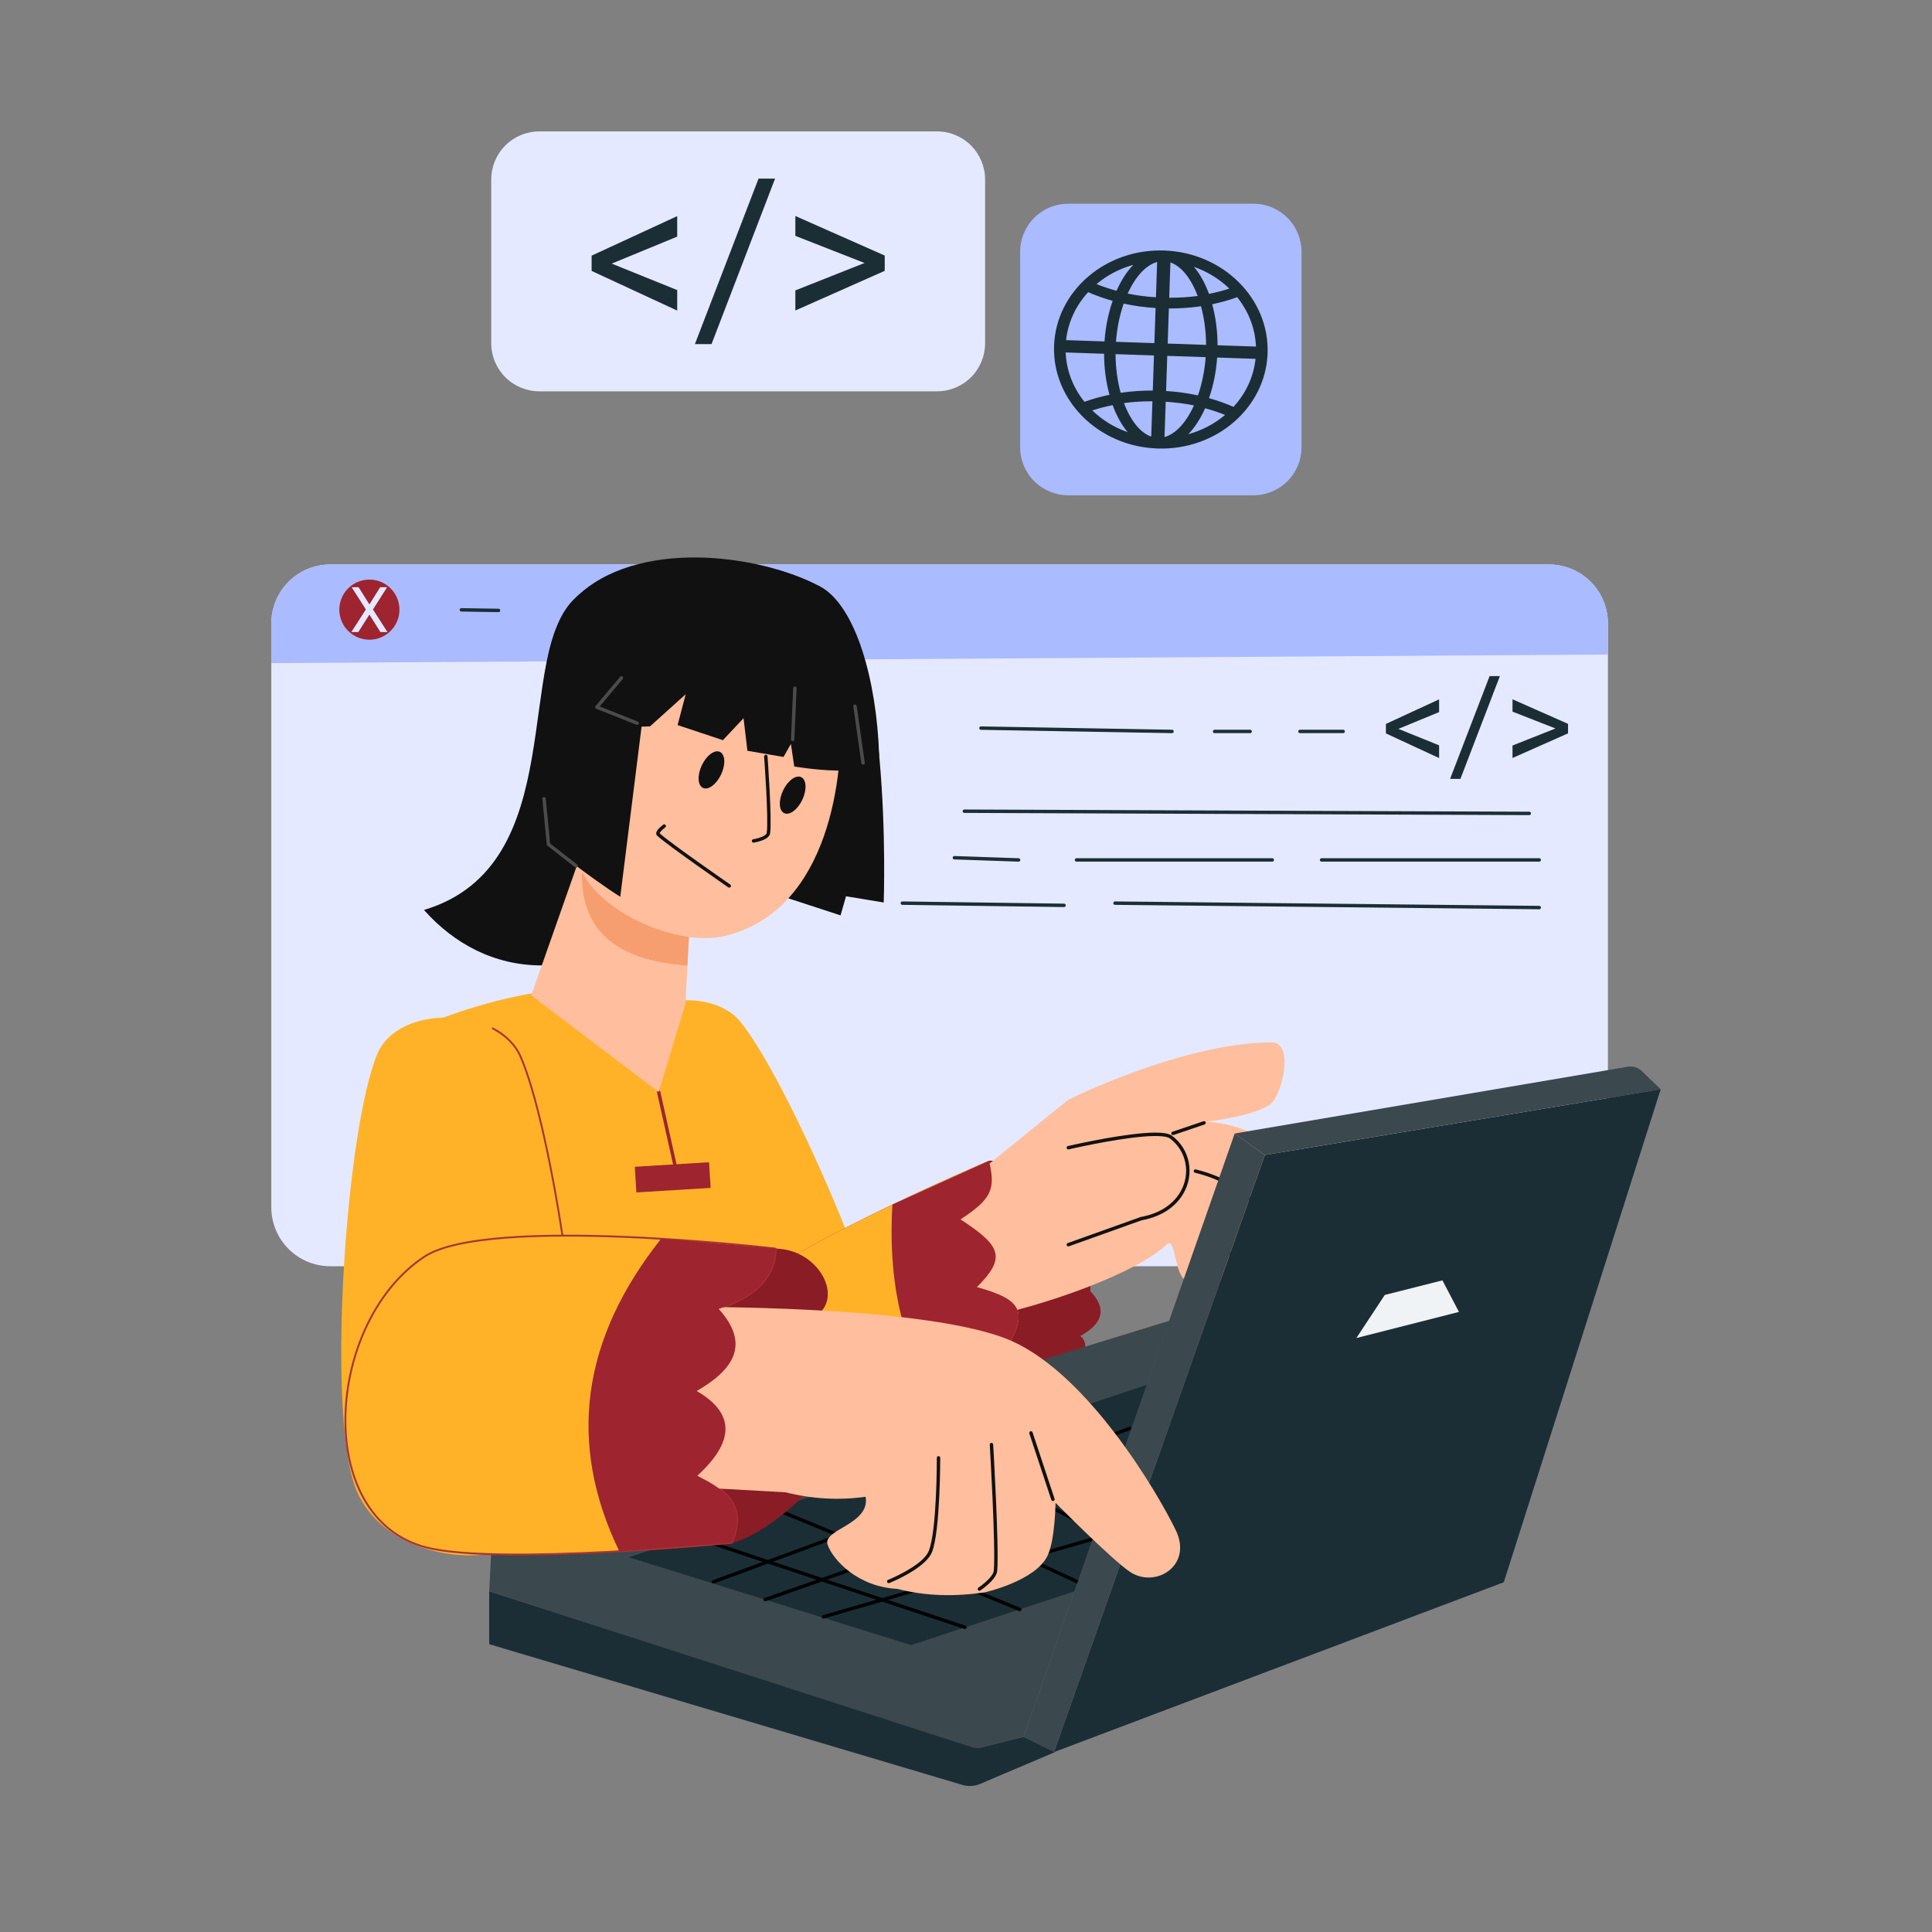 <svg xmlns="http://www.w3.org/2000/svg" fill-rule="evenodd" stroke-linecap="round" stroke-linejoin="round" stroke-miterlimit="1.5" clip-rule="evenodd" viewBox="0 0 3000 3000" id="web-development-service"><rect x="0" y="0" width="3000" height="3000" fill="#808080" stroke="none"/><rect width="3000" height="3000" fill="none"></rect><g><path fill="#e4e9ff" d="M2496.78,968.052c-0,-24.28 -9.645,-47.565 -26.814,-64.733c-17.168,-17.168 -40.453,-26.813 -64.732,-26.813c-342.947,-0 -1549.46,-0 -1892.41,-0c-24.279,-0 -47.564,9.645 -64.733,26.813c-17.168,17.168 -26.813,40.453 -26.813,64.733c0,205.433 0,701.19 0,906.624c0,24.279 9.645,47.564 26.813,64.732c17.169,17.169 40.454,26.814 64.733,26.814c342.946,-0 1549.46,-0 1892.41,-0c24.279,-0 47.564,-9.645 64.732,-26.814c17.169,-17.168 26.814,-40.453 26.814,-64.732c-0,-205.434 -0,-701.191 -0,-906.624Z"></path><path fill="#abf" d="M2496.78,968.052c-0,-24.28 -9.645,-47.565 -26.814,-64.733c-17.168,-17.168 -40.453,-26.813 -64.732,-26.813c-342.947,-0 -1549.46,-0 -1892.41,-0c-50.559,-0 -91.546,40.986 -91.546,91.546l0,61.648l2075.5,-13.363c-0,-0 -0,-21.856 -0,-48.285Z"></path><path fill="#1b2e35" d="M1523.18 1133.27l296.702 5.16c1.464.026 2.671-1.14 2.697-2.604.025-1.464-1.141-2.671-2.605-2.696l-296.702-5.16c-1.464-.026-2.671 1.14-2.697 2.604-.025 1.464 1.141 2.671 2.605 2.696zM1886.04 1138.43l55.161 0c1.464 0 2.651-1.187 2.651-2.651 0-1.464-1.187-2.651-2.651-2.651l-55.161 0c-1.464 0-2.651 1.187-2.651 2.651 0 1.464 1.187 2.651 2.651 2.651zM2018.6 1138.43l67.081 0c1.464 0 2.651-1.187 2.651-2.651 0-1.464-1.187-2.651-2.651-2.651l-67.081 0c-1.464 0-2.651 1.187-2.651 2.651 0 1.464 1.187 2.651 2.651 2.651zM1497.42 1262.28l877.215 3.44c1.464.006 2.655-1.176 2.661-2.64.006-1.464-1.176-2.656-2.64-2.661l-877.215-3.441c-1.464-.005-2.656 1.177-2.661 2.641-.006 1.464 1.176 2.655 2.64 2.661zM1481.86 1334.52l99.761 3.441c1.463.05 2.69-1.095 2.741-2.558.05-1.463-1.095-2.69-2.558-2.741l-99.762-3.44c-1.463-.05-2.69 1.095-2.74 2.558-.051 1.463 1.095 2.69 2.558 2.74zM1671.58 1337.96l304.016 0c1.464 0 2.651-1.187 2.651-2.651 0-1.464-1.187-2.65-2.651-2.65l-304.016 0c-1.464 0-2.651 1.186-2.651 2.65 0 1.464 1.187 2.651 2.651 2.651zM2052.14 1337.96l337.985 0c1.464 0 2.651-1.187 2.651-2.651 0-1.464-1.187-2.65-2.651-2.65l-337.985 0c-1.464 0-2.651 1.186-2.651 2.65 0 1.464 1.187 2.651 2.651 2.651zM2390.15 1406.62l-658.771-6.88c-1.464-.015-2.663 1.159-2.678 2.623-.016 1.464 1.159 2.663 2.623 2.678l658.771 6.88c1.464.016 2.663-1.159 2.678-2.623.015-1.464-1.159-2.663-2.623-2.678zM1652.27 1403.18l-251.124-3.44c-1.464-.02-2.667 1.15-2.687 2.614-.02 1.464 1.151 2.667 2.614 2.687l251.125 3.44c1.463.02 2.666-1.15 2.686-2.614.02-1.464-1.15-2.667-2.614-2.687zM716.377 949.623l57.714.902c1.464.023 2.669-1.145 2.692-2.609.023-1.464-1.145-2.669-2.609-2.692l-57.714-.902c-1.464-.023-2.669 1.145-2.692 2.609-.023 1.464 1.145 2.669 2.609 2.692z"></path><g><path fill="#1b2e35" fill-rule="nonzero" d="M2171.43 1131.79l63.201 25.543 0 19.788-82.585-38.264 0-14.74 82.585-38.163 0 19.788-63.201 26.048zM2267.74 1209.43l-16.052 0 61.384-159.619 15.951 0-61.283 159.619zM2415.35 1131.18l-66.735-26.148 0-19.183 86.22 38.163 0 14.74-86.22 38.264 0-19.384 66.735-26.452z"></path></g><circle cx="573.588" cy="946.658" r="46.661" fill="#9e242f"></circle><path fill="#e4e9ff" fill-rule="nonzero" d="M573.611,938.532l16.682,-26.672l10.803,-0l-21.988,34.511l22.514,35.084l-10.899,0l-17.112,-27.15l-17.207,27.15l-10.851,0l22.562,-35.084l-22.036,-34.511l10.755,-0l16.777,26.672Z"></path></g><g><path fill="#e4e9ff" d="M1529.65,278.705c0,-19.802 -7.866,-38.792 -21.868,-52.794c-14.002,-14.002 -32.992,-21.868 -52.794,-21.868c-146.667,-0 -470.852,-0 -617.519,-0c-19.802,-0 -38.793,7.866 -52.794,21.868c-14.002,14.002 -21.868,32.992 -21.868,52.794c-0,72.46 -0,181.818 -0,254.278c-0,19.801 7.866,38.792 21.868,52.794c14.001,14.002 32.992,21.868 52.794,21.868l617.519,-0c19.802,-0 38.792,-7.866 52.794,-21.868c14.002,-14.002 21.868,-32.993 21.868,-52.794c0,-72.46 0,-181.818 0,-254.278Z"></path><path fill="#abf" d="M2021,391.012c0,-19.802 -7.866,-38.793 -21.868,-52.794c-14.001,-14.002 -32.992,-21.868 -52.794,-21.868l-287.618,-0c-19.802,-0 -38.793,7.866 -52.794,21.868c-14.002,14.001 -21.868,32.992 -21.868,52.794l-0,303.411c-0,19.802 7.866,38.793 21.868,52.794c14.001,14.002 32.992,21.868 52.794,21.868c80.319,0 207.299,0 287.618,0c19.802,0 38.793,-7.866 52.794,-21.868c14.002,-14.001 21.868,-32.992 21.868,-52.794l0,-303.411Z"></path><path fill="#1b2e35" d="M1655.42,528.163c3.006,-27.638 14.804,-53.289 34.273,-74.506c11.924,5.266 24.678,9.812 38.02,13.51c-6.862,19.749 -11.105,40.926 -12.634,63.016l-59.659,-2.02Zm134.055,94.95l-1.857,54.851c-16.782,-5.853 -31.949,-24.49 -42.323,-52.099c13.832,-1.897 28.658,-2.807 44.18,-2.752Zm-38.434,47.93c-20.718,-7.254 -39.457,-18.748 -54.929,-33.727c9.764,-3.216 20.359,-5.984 31.612,-8.232c6.097,16.7 14.047,30.967 23.317,41.959Zm-18.815,-121.13l59.658,2.02l-1.845,54.512c-17.07,-0.071 -33.818,1.1 -49.889,3.476c-5.107,-18.659 -7.819,-39.275 -7.924,-60.008Zm62.151,-71.621l-1.845,54.513l-59.659,-2.02c1.508,-20.691 5.607,-41.063 11.964,-59.322c15.952,3.46 32.583,5.76 49.54,6.829Zm-91.624,-37.152c16.461,-13.898 35.935,-24.098 57.083,-29.922c-9.991,10.316 -18.874,24.024 -26.1,40.273c-11.064,-3.004 -21.459,-6.482 -30.983,-10.351Zm48.296,14.75c12.218,-26.868 28.623,-44.423 45.748,-49.093l-1.856,54.839c-15.502,-1.007 -30.233,-2.93 -43.892,-5.746Zm-28.273,157.146c-13.537,2.801 -26.581,6.462 -38.848,10.908c-17.99,-22.46 -28.026,-48.862 -29.155,-76.653l59.659,2.02c0.031,22.13 2.833,43.533 8.344,63.725Zm226.85,-55.824c-3.02,27.698 -14.807,53.374 -34.275,74.566c-11.949,-5.266 -24.717,-9.801 -38.021,-13.498c6.85,-19.749 11.093,-40.927 12.637,-63.088l59.659,2.02Zm-134.057,-94.878l1.856,-54.839c16.784,5.818 31.951,24.454 42.324,52.075c-13.818,1.885 -28.646,2.808 -44.18,2.764Zm61.751,-5.982c-6.097,-16.701 -14.046,-30.978 -23.33,-41.947c20.705,7.241 39.458,18.735 54.93,33.714c-9.764,3.216 -20.359,5.984 -31.6,8.233Zm-4.515,79.17l-59.645,-2.019l1.845,-54.512c17.043,0.069 33.791,-1.101 49.877,-3.465c5.108,18.623 7.832,39.24 7.923,59.996Zm17.794,0.602c-0.031,-22.13 -2.833,-43.533 -8.344,-63.714c13.55,-2.799 26.582,-6.46 38.861,-10.919c17.99,22.472 28.014,48.862 29.142,76.653l-59.659,-2.02Zm-79.932,71.019l1.847,-54.572l59.646,2.019c-1.496,20.751 -5.609,41.148 -11.964,59.382c-15.889,-3.458 -32.52,-5.758 -49.529,-6.829Zm91.625,37.153c-16.45,13.898 -35.936,24.098 -57.097,29.934c10.005,-10.34 18.901,-24.036 26.114,-40.286c11.088,3.017 21.472,6.483 30.983,10.352Zm-48.31,-14.751c-12.204,26.844 -28.596,44.4 -45.736,49.117l1.857,-54.85c15.437,0.992 30.156,2.903 43.879,5.733Zm-46.263,-240.55c-91.399,-3.094 -168.105,63.352 -170.975,148.117c-2.869,84.753 69.169,156.234 160.568,159.328c91.412,3.094 168.119,-63.352 170.988,-148.104c2.869,-84.765 -69.168,-156.246 -160.581,-159.341Z"></path><g><path fill="#1b2e35" fill-rule="nonzero" d="M949.86 409.337l101.721 41.111 0 31.849-132.92-61.585 0-23.724 132.92-61.423 0 31.849-101.721 41.923zM1104.88 534.295l-25.837 0 98.796-256.902 25.674 0-98.633 256.902zM1342.44 408.363l-107.408-42.086 0-30.874 138.769 61.422 0 23.725-138.769 61.585 0-31.199 107.408-42.573z"></path></g></g><g><path fill="#ffb228" d="M1150.48,1587.56c-52.823,-66.092 -204.117,-30.848 -215.879,52.938c-17.34,123.512 62.762,546.801 136.239,656.751c82.169,122.954 333.076,67.65 329.91,-86.771c-2.69,-131.165 -171.712,-524.627 -250.27,-622.918Z"></path><path fill="#8a1c26" d="M1535.65,1802.47c-0,-0 -340.019,143.047 -419.543,231.221c-123.035,136.419 -97.108,315.578 87.605,328.542c119.075,8.357 421.976,-193.041 421.221,-196.061c90.069,-70.87 52.492,-91.486 52.492,-91.486c39.225,-21.805 38.837,-45.261 15.728,-69.663c0.939,-27.943 -9.385,-53.899 -30.521,-77.946c0.157,-25.057 -15.085,-43.056 -46.093,-53.83c-2.082,-21.63 -13.872,-33.994 -44.526,-28.351c10.607,-6.819 -9.785,-45.799 -36.363,-42.426Z"></path><g><path fill="#ffbe9d" d="M1973.96,1618.63c-138.074,0.608 -315.108,89.02 -315.108,89.02l-213.645,173.116l68.729,168.085c108.465,-19.876 253.86,-73.653 297.151,-116.112c15.078,-14.788 11.914,48.25 30.768,55.386c18.853,7.135 62.671,0.425 75.04,-5.296c9.235,-4.272 -0.829,-29.032 -0.829,-29.032c-0,0 15.201,23.703 26.083,21.114c14.755,-3.51 48.785,-37.599 53.527,-51.983c4.742,-14.383 -32.658,-40.117 -32.658,-40.117c0,-0 47.405,8.676 64.813,-18.186c15.623,-24.106 -44.826,-115.676 -153.519,-122.855c0,0 85.243,-10.218 101.851,-30.741c16.608,-20.523 32.503,-92.552 -2.203,-92.399Z"></path><path fill="#111" d="M1659.46 1784.74c0 0 67.588-15.757 115.339-19.806 12.109-1.027 22.924-1.305 30.98-.345 4.877.581 8.674 1.547 10.929 3.239 26.116 19.602 32.238 54.527 16.578 82.261-10.551 18.685-30.951 34.057-61.641 39.551-.145.025-.287.063-.426.113l-113.253 40.493c-1.379.493-2.097 2.01-1.604 3.388.493 1.379 2.01 2.096 3.389 1.604l113.046-40.419c32.458-5.866 53.93-22.332 65.105-42.123 16.966-30.046 10.281-67.872-18.012-89.108-2.798-2.1-7.433-3.542-13.484-4.263-8.335-.993-19.526-.736-32.055.327-48.063 4.075-116.094 19.925-116.094 19.925-1.426.332-2.313 1.758-1.98 3.183.332 1.426 1.757 2.312 3.183 1.98zM1871.95 1904.34l35.093 43.732c.917 1.142 2.585 1.325 3.727.409 1.141-.916 1.324-2.585.408-3.727 0 0-35.094-43.732-35.094-43.732-.916-1.142-2.584-1.324-3.726-.408-1.142.916-1.325 2.584-.408 3.726zM1855.57 1821.03c33.16 8.116 65.209 23.278 94.831 53.801 1.019 1.051 2.698 1.076 3.748.057 1.051-1.02 1.076-2.698.056-3.749-30.418-31.344-63.323-46.925-97.375-55.259-1.422-.348-2.857.523-3.205 1.945-.348 1.422.523 2.857 1.945 3.205zM1822.37 1762.36l48.286-16.369c1.347-.573 1.976-2.129 1.403-3.476-.572-1.348-2.128-1.976-3.476-1.404l-48.286 16.37c-1.347.572-1.976 2.129-1.403 3.476.572 1.347 2.128 1.976 3.476 1.403z"></path></g><path fill="#ffb228" d="M1535.65,1802.47c-0,-0 -340.019,143.047 -419.543,231.221c-123.035,136.419 -97.108,315.578 87.605,328.542c119.075,8.357 421.976,-193.041 421.221,-196.061c-2.545,-62.786 -22.035,-56.701 -66.138,-66.519c40.871,-63.332 27.318,-81.9 -41.975,-101.034c46.818,-46.453 36.713,-64.499 -25.362,-105.156c47.843,-31.593 54.987,-46.278 44.192,-90.993Z"></path><path fill="#9e242f" d="M1535.65,1802.47l-149.958,67.961c-8.956,155.096 30.102,279.782 131.596,364.927c-0,-0 107.938,-68.015 107.645,-69.186c-2.545,-62.786 -22.035,-56.701 -66.138,-66.519c40.871,-63.332 27.318,-81.9 -41.975,-101.034c46.818,-46.453 36.713,-64.499 -25.362,-105.156c47.843,-31.593 54.987,-46.278 44.192,-90.993Z"></path></g><g><path fill="#ffb228" d="M1063.78,1555.39c-93.966,-34.251 -225.929,-30.391 -375.248,24.668l68.38,833.83l484.888,-17.648l-73.632,-348.082c-0,0 47.462,-108.152 39.899,-163.856c-10.875,-80.098 -144.287,-328.912 -144.287,-328.912Z"></path><path fill="#9e242f" d="M1101.02,1804.72l-115.323,7.057l2.437,39.833l115.323,-7.057l-2.437,-39.833Z"></path><path fill="#9e242f" d="M1020.18,1696.31l25.058,112.238c0.319,1.429 1.736,2.328 3.165,2.01c1.428,-0.319 2.328,-1.736 2.009,-3.165c0,-0 -25.058,-112.239 -25.058,-112.239c-0.319,-1.428 -1.735,-2.328 -3.164,-2.009c-1.429,0.319 -2.329,1.736 -2.01,3.165Z"></path></g><g><path fill="#111" d="M1273.51,910.924c-98.982,-52.722 -282.467,-68.551 -379.005,16.587c-99.009,87.319 -5.332,416.368 -236.163,485.466c46.883,52.798 109.446,86.098 182.719,86.116l185.582,-168.71l278.565,91.001l8.482,-29.658l58.539,9.655c-0,-0 15.583,-429.573 -98.719,-490.457Z"></path><g><path fill="#ffbe9d" d="M1073.64,1380.15l-163.2,-77.696l-85.523,243.178l197.877,150.103l41.568,-137.057l9.278,-178.528Z"></path><path fill="#f69e70" d="M1073.64,1380.15l-163.2,-77.696c-28.447,131.916 35.205,188.265 157.005,196.901l6.195,-119.205Z"></path><path fill="#ffbe9d" d="M1304.58,1117.85c-7.437,-120.864 -239.071,-176.618 -318.921,-88.906c-51.199,56.24 -109.125,243.704 -85.864,314.459c23.26,70.754 151.451,127.722 225.427,110.069c167.185,-39.895 183.932,-261.283 179.358,-335.622Z"></path><path fill="#111" d="M1273.51,910.924c-98.982,-52.722 -287.129,-73.563 -379.005,16.587c-92.035,90.307 -38.719,385.367 -42.832,383.604c-0,-0 63.022,50.757 111.464,81.381l33.1,-264.153l13.107,-0.433l55.387,-49.873l-12.54,47.867l70.33,23.432l32.069,-34.119l5.969,50.599l56.1,9.56l11.451,-20.239l5.186,35.071c0,0 133.116,22.982 131.78,-18.298c-3.67,-113.365 -35.585,-231.167 -91.566,-260.986Z"></path><path fill="#4b4b4b" d="M842.176,1240.48l6.859,70.886c0.071,0.725 0.435,1.388 1.009,1.836l42.833,33.383c1.155,0.9 2.82,0.694 3.72,-0.461c0.9,-1.155 0.693,-2.82 -0.461,-3.72l-41.934,-32.683c0,-0 -6.749,-69.752 -6.749,-69.752c-0.141,-1.457 -1.436,-2.524 -2.894,-2.383c-1.457,0.141 -2.524,1.437 -2.383,2.894Z"></path><path fill="#111" d="M1024.27 1293.95c.035-.137.095-.354.16-.499.311-.695.831-1.423 1.435-2.157 2.699-3.279 7.065-6.464 7.065-6.464 1.181-.864 1.437-2.523.572-3.704-.864-1.181-2.523-1.438-3.704-.573 0 0-6.831 5.064-9.503 9.413-1.858 3.024-1.826 5.852.228 7.743 16.881 15.537 110.346 80.135 110.346 80.135 1.205.832 2.856.531 3.688-.674.832-1.204.53-2.855-.674-3.687 0 0-92.405-63.824-109.613-79.533zM1186.52 1174.84c0 0 7.208 96.771 4.041 118.526-.164 1.124-.958 2.053-1.977 2.917-1.38 1.17-3.198 2.153-5.135 2.995-6.275 2.727-13.797 3.913-13.797 3.913-1.446.229-2.433 1.587-2.204 3.032.229 1.446 1.587 2.433 3.033 2.204 0 0 11.267-1.811 18.484-5.986 3.737-2.162 6.364-5.031 6.842-8.311 3.198-21.967-4-119.682-4-119.682-.108-1.46-1.38-2.556-2.84-2.448-1.459.109-2.555 1.38-2.447 2.84zM1117.89 1167.53c8.283 3.895 9.115 19.59 1.856 35.026-7.259 15.436-19.877 24.806-28.16 20.911-8.283-3.895-9.114-19.589-1.856-35.026 7.259-15.436 19.877-24.806 28.16-20.911zM1244.03 1206.73c8.283 3.895 9.114 19.589 1.855 35.026-7.258 15.436-19.876 24.806-28.159 20.911-8.283-3.895-9.115-19.589-1.856-35.026 7.259-15.436 19.877-24.806 28.16-20.911z"></path><path fill="#4b4b4b" d="M962.992 1050.88l-38.289 45.469c-.549.652-.751 1.528-.543 2.354.208.827.801 1.503 1.593 1.817l62.699 24.888c1.36.54 2.901-.125 3.441-1.485.54-1.361-.125-2.902-1.486-3.442l-59.279-23.531c0 0 35.92-42.655 35.92-42.655.942-1.12.799-2.792-.321-3.735-1.119-.943-2.792-.799-3.735.32zM1231.65 1068.55l-3.42 79.593c-.063 1.463 1.071 2.699 2.534 2.762 1.463.063 2.699-1.072 2.762-2.534 0 0 3.42-79.593 3.42-79.593.063-1.463-1.071-2.7-2.534-2.763-1.463-.062-2.699 1.072-2.762 2.535zM1324.99 1096.87l12.547 88.219c.206 1.449 1.548 2.457 2.997 2.251 1.449-.206 2.457-1.548 2.251-2.998l-12.547-88.219c-.206-1.449-1.548-2.457-2.997-2.251-1.449.207-2.457 1.549-2.251 2.998z"></path></g></g><g><path fill="none" stroke="#a83434" stroke-width="2.89" d="M1630.62,2572.88l-114.423,65.001l82.191,26.323l32.232,-91.324Z"></path><path fill="#1b2e35" d="M1589.33,2696.9c0,0 -56.089,13.875 -68.552,16.958c-1.591,0.394 -3.26,0.337 -4.821,-0.164c-46.488,-14.921 -756.323,-242.754 -756.323,-242.754l0,82.131c0,-0 632.408,188.081 734.836,218.543c9.008,2.679 18.668,2.136 27.319,-1.537c33.156,-14.074 116.438,-49.429 116.438,-49.429l-48.897,-23.748Z"></path><path fill="#3b484d" d="M1815.94,2050.83c-0,0 -885.134,272.142 -1031.03,316.997c-12.156,3.738 -20.682,14.673 -21.343,27.374c-1.483,28.508 -3.939,75.737 -3.939,75.737c0,-0 666.376,215.29 749.082,242.01c5.479,1.77 11.349,1.942 16.922,0.494c19.112,-4.963 63.692,-16.54 63.692,-16.54l226.611,-646.072Z"></path><g><path fill="#1b2e35" d="M1781.06,2150.29l-804.704,267.804l438.45,136.406l253.749,-83.563l112.505,-320.647Z"></path><path fill="#000203" d="M1627.6,2261.92l-60.686,-40.792c-1.215,-0.817 -2.862,-0.494 -3.679,0.721c-0.817,1.215 -0.494,2.862 0.721,3.679l57.506,38.654l-76.715,28.27c-41.893,-21.68 -75.479,-39.088 -75.479,-39.088c-1.3,-0.673 -2.9,-0.166 -3.573,1.134c-0.674,1.3 -0.166,2.9 1.133,3.573c0,0 31.314,16.23 71.182,36.863l-114.835,42.318l-87.435,-40.625c-1.327,-0.617 -2.904,-0.04 -3.52,1.287c-0.617,1.328 -0.041,2.904 1.287,3.521l82.651,38.402l-112.805,41.57l-98.084,-40.246c-1.355,-0.555 -2.903,0.092 -3.459,1.446c-0.555,1.355 0.092,2.903 1.446,3.459l92.74,38.052l-103.582,38.171l-117.674,-39.18c-1.389,-0.462 -2.89,0.289 -3.353,1.678c-0.462,1.389 0.289,2.89 1.678,3.352l111.383,37.085l-77.562,28.583c-1.374,0.506 -2.077,2.03 -1.571,3.403c0.506,1.374 2.03,2.077 3.404,1.571l83.784,-30.875l75.516,25.143l-80.671,28.272c-1.381,0.484 -2.109,1.997 -1.625,3.379c0.485,1.381 1.997,2.109 3.379,1.624l87.137,-30.538l84.842,28.248l-83.241,24.05c-1.406,0.406 -2.217,1.876 -1.811,3.282c0.407,1.406 1.876,2.217 3.283,1.811l90.642,-26.188l127.615,42.489c1.389,0.463 2.89,-0.288 3.352,-1.677c0.463,-1.389 -0.288,-2.89 -1.677,-3.353l-120.305,-40.055l94.736,-27.371l108.755,44.624c1.355,0.556 2.903,-0.092 3.459,-1.446c0.556,-1.354 -0.092,-2.903 -1.446,-3.459l-102.573,-42.086l111.852,-32.316l78.254,36.359c1.327,0.617 2.904,0.04 3.52,-1.287c0.617,-1.328 0.041,-2.904 -1.286,-3.521l-72.73,-33.792l96.07,-27.756c1.406,-0.407 2.217,-1.876 1.811,-3.283c-0.407,-1.406 -1.876,-2.217 -3.283,-1.811l-101.921,29.447l-88.734,-41.228l112.251,-39.34c37.8,19.523 70.843,36.54 82.041,42.175c1.308,0.658 2.902,0.131 3.56,-1.176c0.658,-1.308 0.131,-2.902 -1.177,-3.56c-10.751,-5.41 -41.644,-21.315 -77.542,-39.851l65.961,-23.116l27.228,18.302c1.215,0.817 2.862,0.494 3.679,-0.721c0.816,-1.215 0.493,-2.862 -0.721,-3.679l-23.94,-16.091l33.452,-11.724c1.382,-0.484 2.109,-1.996 1.625,-3.378c-0.484,-1.381 -1.996,-2.109 -3.378,-1.625l-37.192,13.034l-58.241,-39.148l122.048,-44.976c1.374,-0.506 2.077,-2.03 1.571,-3.403c-0.507,-1.374 -2.031,-2.077 -3.404,-1.571l-125.644,46.301Zm-343.185,191.001l85.651,28.517l95.717,-27.654l-84.684,-34.747l-96.684,33.884Zm104.216,-36.524l85.347,35.019l112.421,-32.48l-88.148,-40.956l-109.62,38.417Zm-188.163,8.574l75.727,25.213l97.52,-34.177l-70.465,-28.912l-102.782,37.876Zm110.14,-40.588l70.639,28.985l110.112,-38.59l-68.419,-31.79l-112.332,41.395Zm233.778,-86.149l-114.43,42.169l68.575,31.862l112.663,-39.484c-22.099,-11.416 -45.463,-23.5 -66.808,-34.547Zm73.69,32.135l66.948,-23.462l-58.133,-39.076l-75.768,27.921c21.616,11.185 45.031,23.294 66.953,34.617Z"></path></g><path fill="#1b2e35" d="M2578.72,1691.4l-614.683,102.074l-327.373,927.165l698.417,-263.755l243.639,-765.484Z"></path><path fill="#3b484d" d="M1917.24,1760.07l46.789,33.408l-327.363,927.165l-47.33,-23.75l327.904,-936.823Z"></path><path fill="#eff3f5" d="M2150.3,2010.77l89.511,-22.621l25.639,49.005l-159.268,40.531l44.118,-66.915Z"></path><path fill="#3b484d" d="M1917.24,1760.07l46.799,33.408l614.683,-102.074c-0,-0 -18.25,-17.532 -29.66,-28.492c-5.638,-5.416 -13.509,-7.839 -21.216,-6.53c-87.222,14.811 -610.606,103.688 -610.606,103.688Z"></path></g><g><path fill="#ffb228" d="M808.124,1640.23c-34.274,-77.354 -189.556,-81.754 -222.244,-3.715c-48.186,115.039 -78.387,544.781 -35.294,669.804c48.191,139.81 304.913,150.147 341.129,-0c30.763,-127.535 -32.618,-551.05 -83.591,-666.089Z"></path><path fill="none" stroke="#a83434" stroke-width="2.89" d="M873.552,1919.84c-18.157,-118.604 -42.994,-228.986 -65.428,-279.616c-8.336,-18.813 -23.829,-33.311 -42.976,-43.358"></path><path fill="#8a1c26" d="M1204.54,1938.87c-0,-0 -446.541,-52.924 -545.613,12.525c-153.934,101.692 -174.039,406.557 3.639,451.561c111.867,28.335 473.91,-7.352 473.91,-7.352c44.519,-8.958 104.582,-66.239 104.582,-66.239c40.572,-35.584 55.208,-81.317 32.064,-141.834c25.503,-42.395 14.291,-90.909 -10.101,-141.621c50.28,-27.74 9.412,-106.175 -58.481,-107.04Z"></path><path fill="#ffb228" stroke="#a83434" stroke-width="2.89" d="M1204.54,1938.87c-0,-0 -446.541,-52.924 -545.613,12.525c-153.934,101.692 -174.039,406.557 3.639,451.561c111.867,28.335 473.91,-7.352 473.91,-7.352c24.907,-61.609 -13.567,-83.379 -53.722,-104.093c55.636,-50.852 61.258,-95.454 -0.889,-131.584c57.094,-33.016 83.86,-72.306 34.168,-127.416c54.305,-18.385 87.573,-47.651 88.507,-93.641Z"></path><g><path fill="#ffbe9d" d="M1825.73,2376.07c-29.295,-60.465 -135.866,-240.18 -253.719,-293.301c-128.146,-57.761 -515.16,-53.264 -515.16,-53.264l0,278.65l162.89,9.086c42.098,10.545 83.546,12.647 124.393,6.939c7.591,42.906 -67.267,50.534 -59.048,74.37c8.219,23.836 47.099,65.687 108.362,68.646c45.805,11.847 90.824,11.904 135.409,5.46c0,-0 79.723,-17.681 98.086,-57.575c11.477,-24.935 12.089,-81.458 12.089,-81.458c0,-0 89.826,90.876 116.801,107.923c39.145,24.738 96.461,-10.65 69.897,-65.476Z"></path><path fill="#111" d="M1454.69 2263.71c0 0 .341 112.715-12.459 144.485-3.803 9.44-14.592 18.344-26.038 25.761-17.697 11.468-37.171 19.235-37.171 19.235-1.36.543-2.022 2.085-1.48 3.445.542 1.359 2.084 2.022 3.444 1.48 0 0 19.956-7.96 38.09-19.711 12.441-8.062 23.938-17.968 28.072-28.228 12.979-32.213 12.844-146.478 12.844-146.478-.003-1.464-1.193-2.648-2.657-2.645-1.464.003-2.648 1.192-2.645 2.656zM1536.91 2243.3c0 0 9.404 158.084 6.275 195.403-.382 4.553-4.245 9.481-8.541 13.879-6.952 7.118-15.365 12.699-15.365 12.699-1.22.81-1.553 2.455-.744 3.674.81 1.22 2.455 1.553 3.675.744 0 0 12.124-8.058 19.778-17.351 3.564-4.328 6.124-8.96 6.48-13.202 3.141-37.464-6.266-196.16-6.266-196.16-.087-1.461-1.342-2.576-2.803-2.489-1.462.087-2.576 1.342-2.489 2.803zM1598.35 2225.87c0 0 22.76 68.744 34.139 103.116.461 1.39 1.96 2.144 3.35 1.683 1.39-.46 2.143-1.959 1.683-3.349-11.38-34.372-34.14-103.116-34.14-103.116-.46-1.39-1.959-2.143-3.349-1.683-1.39.46-2.143 1.96-1.683 3.349z"></path></g><path fill="#9e242f" d="M1204.54,1938.87l-177.953,-15.345c-124.008,156.281 -145.836,318.035 -64.96,485.291l174.849,-13.212c24.907,-61.609 -13.567,-83.379 -53.722,-104.093c55.636,-50.852 61.258,-95.454 -0.889,-131.584c57.094,-33.016 83.86,-72.306 34.168,-127.416c54.305,-18.385 87.573,-47.651 88.507,-93.641Z"></path></g></svg>